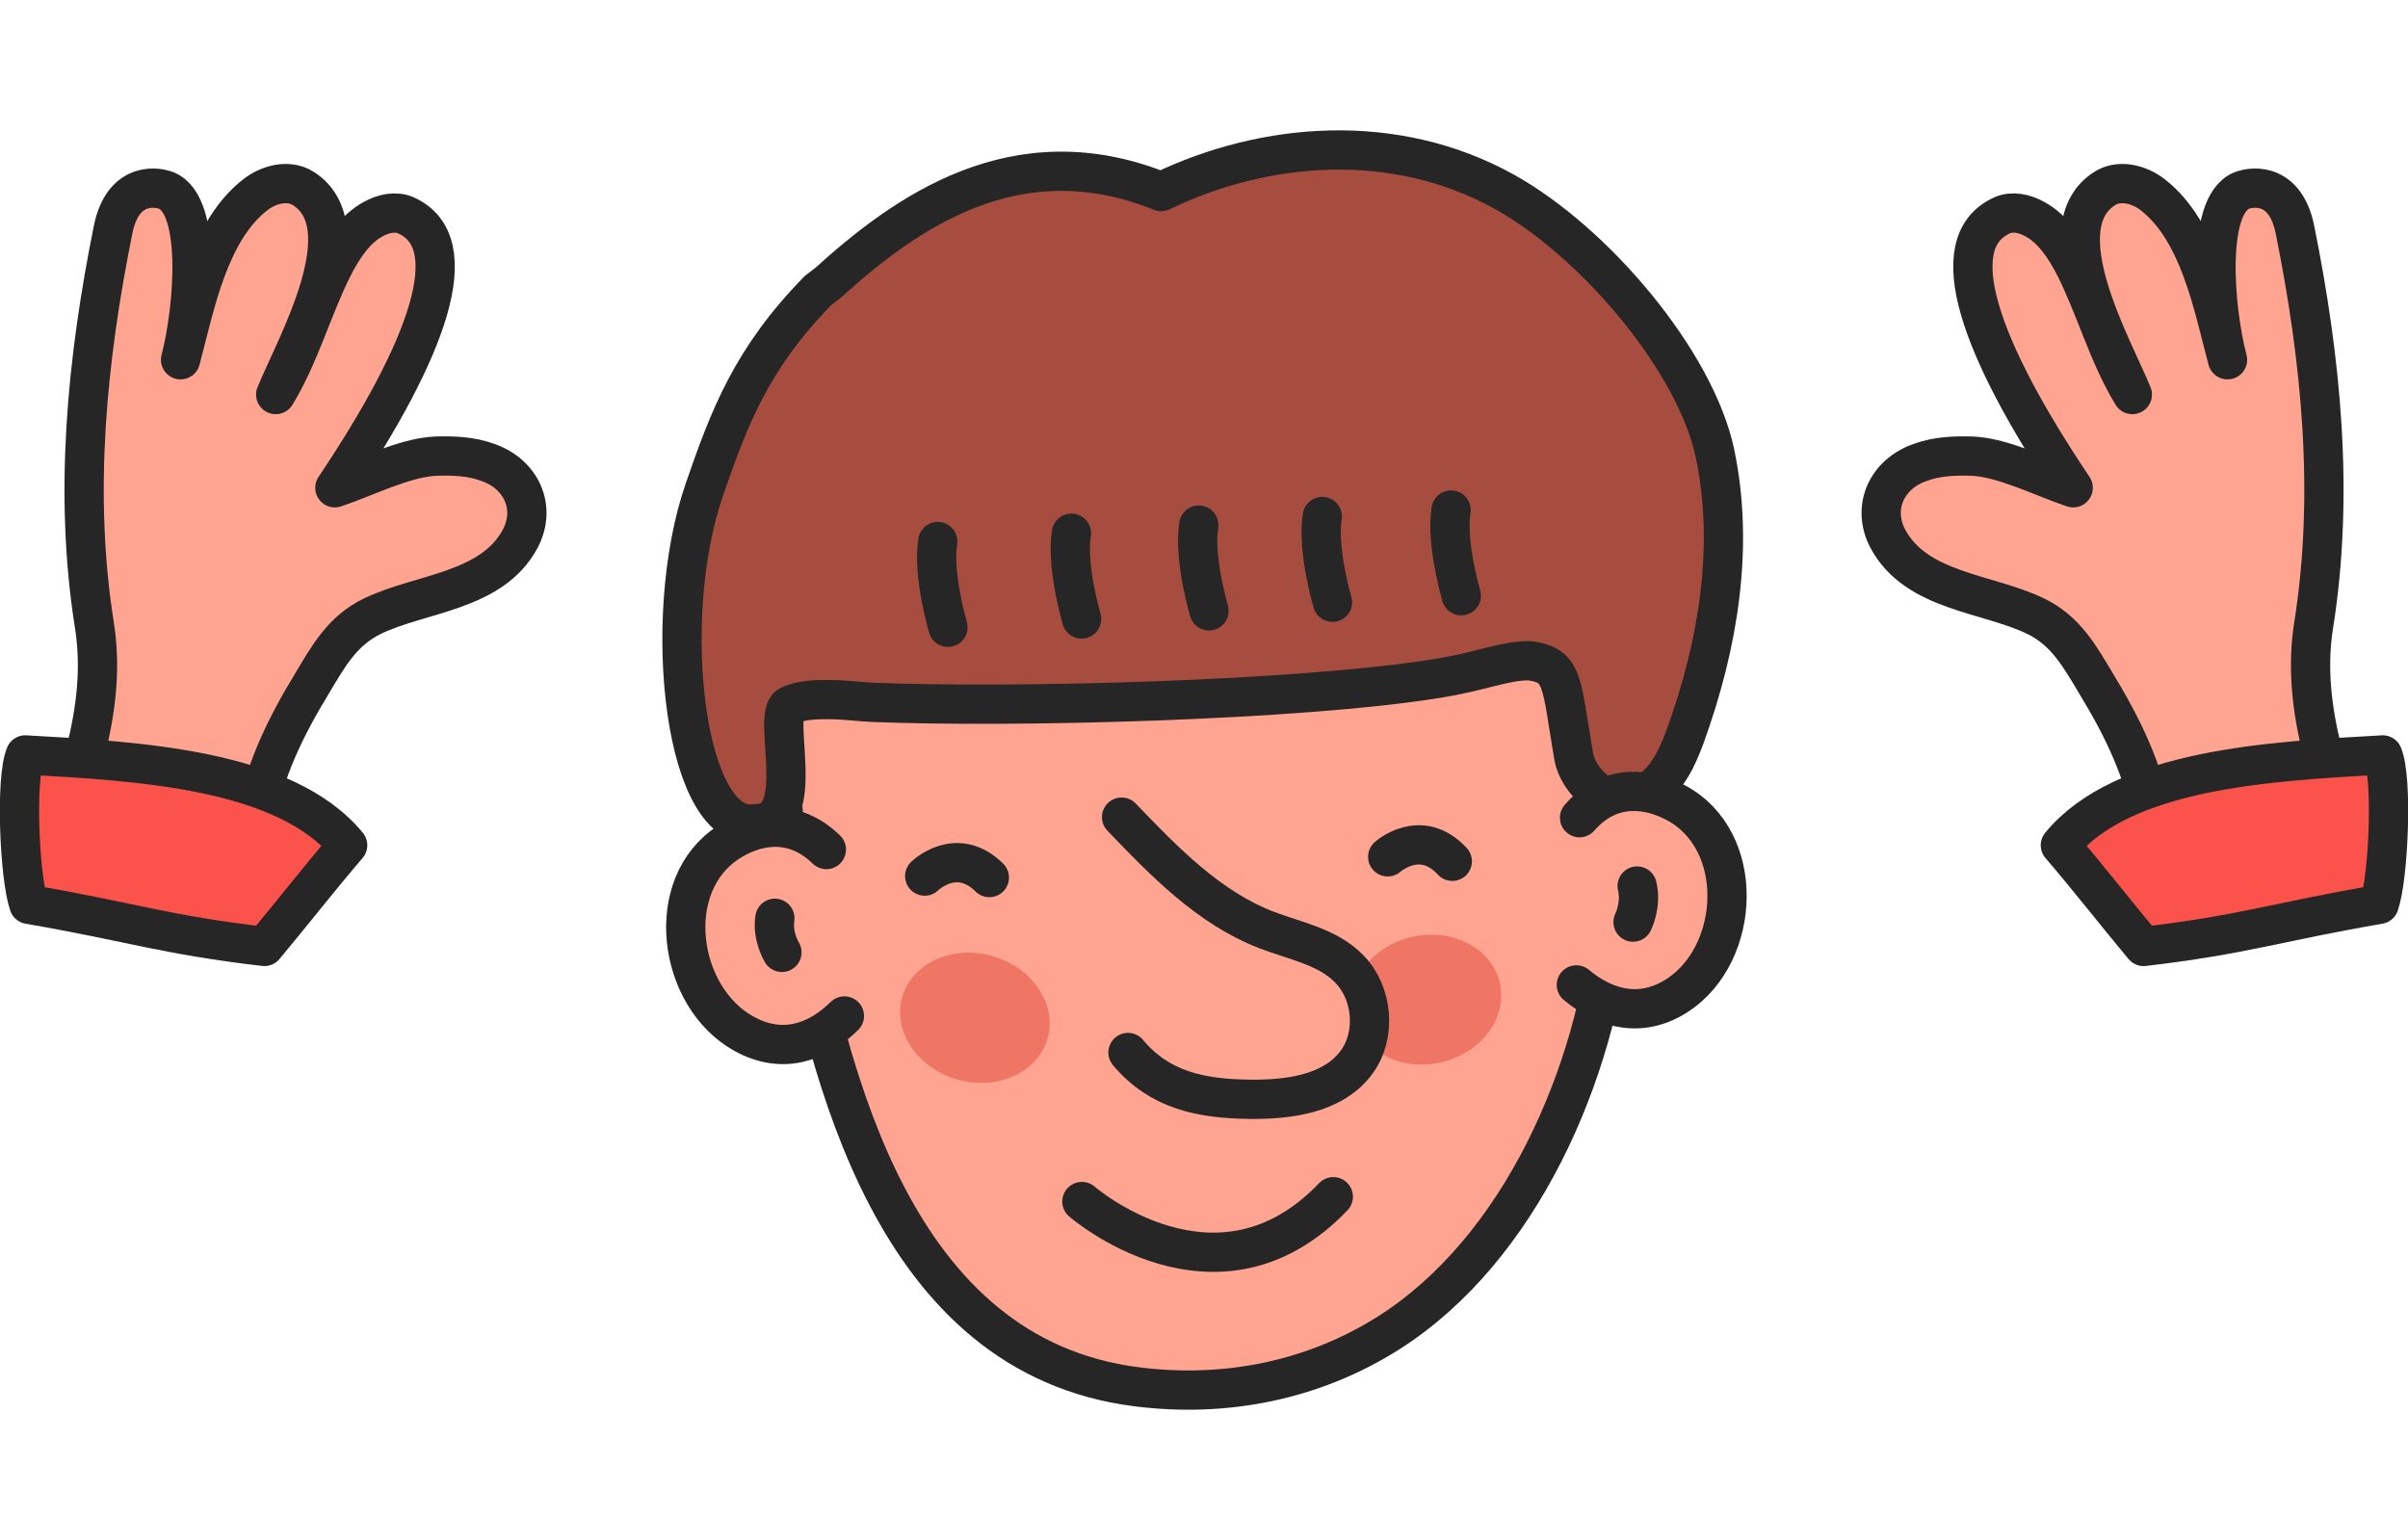 <?xml version="1.0" encoding="UTF-8"?> <svg xmlns="http://www.w3.org/2000/svg" width="92" height="58" viewBox="0 0 92 58" fill="none"><path d="M9.327 34.973C9.779 33.952 9.544 32.455 9.753 31.361C10.095 29.443 10.904 27.783 11.916 26.121C12.541 25.078 13.071 24.102 14.229 23.541C16.085 22.645 18.786 22.614 19.875 20.584C20.507 19.392 19.917 18.104 18.63 17.665C18.006 17.433 17.316 17.405 16.634 17.428C15.438 17.485 13.94 18.256 12.794 18.636C16.359 13.322 17.822 9.28 15.514 8.23C15.119 8.051 14.644 8.157 14.253 8.376C13.566 8.746 13.092 9.483 12.722 10.203C11.924 11.799 11.454 13.564 10.534 15.074C11.286 13.238 13.898 8.684 11.592 7.203C11.039 6.849 10.281 7.026 9.738 7.453C7.972 8.844 7.455 11.646 6.898 13.745C7.412 11.805 7.769 7.568 6.212 7.236C6.212 7.236 4.727 6.765 4.321 8.773C3.324 13.719 2.805 18.858 3.608 23.894C4.128 27.21 2.796 30.229 1.829 33.406C4.694 34.148 8.832 36.154 9.343 34.976L9.327 34.973Z" fill="#FEA491" stroke="#262626" stroke-width="1.5" stroke-linecap="round" stroke-linejoin="round"></path><path d="M0.966 28.843C0.582 29.759 0.743 33.516 1.102 34.551C5.078 35.239 6.274 35.712 10.102 36.16C11.068 35.005 12.304 33.43 13.283 32.294C10.886 29.373 5.252 29.083 0.966 28.843Z" fill="#FC524C" stroke="#262626" stroke-width="1.5" stroke-linecap="round" stroke-linejoin="round"></path><path d="M82.675 34.973C82.223 33.952 82.458 32.455 82.249 31.361C81.907 29.443 81.098 27.782 80.086 26.121C79.461 25.078 78.931 24.102 77.773 23.541C75.917 22.645 73.216 22.614 72.127 20.584C71.495 19.392 72.085 18.104 73.372 17.665C73.996 17.433 74.686 17.405 75.368 17.428C76.564 17.485 78.062 18.256 79.208 18.636C75.643 13.322 74.18 9.28 76.488 8.23C76.883 8.05 77.358 8.157 77.749 8.376C78.436 8.746 78.91 9.483 79.28 10.203C80.078 11.799 80.548 13.564 81.468 15.074C80.716 13.238 78.104 8.684 80.41 7.203C80.963 6.849 81.721 7.026 82.264 7.453C84.03 8.844 84.547 11.646 85.104 13.745C84.59 11.805 84.233 7.568 85.79 7.236C85.79 7.236 87.275 6.765 87.681 8.772C88.678 13.719 89.197 18.858 88.394 23.894C87.874 27.21 89.206 30.229 90.173 33.406C87.308 34.148 83.17 36.154 82.659 34.976L82.675 34.973Z" fill="#FEA491" stroke="#262626" stroke-width="1.5" stroke-linecap="round" stroke-linejoin="round"></path><path d="M91.035 28.843C91.419 29.759 91.258 33.515 90.899 34.551C86.922 35.238 85.727 35.712 81.898 36.16C80.933 35.005 79.697 33.429 78.718 32.293C81.115 29.372 86.749 29.082 91.035 28.843Z" fill="#FC524C" stroke="#262626" stroke-width="1.5" stroke-linecap="round" stroke-linejoin="round"></path><path d="M29.851 30.003C29.925 31.385 30.092 32.764 30.348 34.093C31.688 41.116 34.128 51.803 43.423 52.983C46.836 53.418 50.2 52.733 53.06 50.921C58.079 47.733 61.014 41.012 61.571 35.106C61.942 31.193 61.127 26.91 59.029 22.816C55.592 16.107 47.242 12.671 40.168 13.77C31.974 15.042 29.474 22.601 29.856 30.005L29.851 30.003Z" fill="#FEA491" stroke="#262626" stroke-width="1.5" stroke-linecap="round" stroke-linejoin="round"></path><path d="M35.329 33.472C35.329 33.472 36.536 32.282 37.799 33.528" stroke="#262626" stroke-width="1.5" stroke-linecap="round" stroke-linejoin="round"></path><path d="M53.019 32.736C53.019 32.736 54.281 31.602 55.486 32.907" stroke="#262626" stroke-width="1.5" stroke-linecap="round" stroke-linejoin="round"></path><path d="M64.01 29.016C63.678 29.655 63.213 30.234 62.484 30.505C61.403 30.907 60.292 29.855 60.125 28.899C59.636 26.061 59.764 25.408 58.425 25.243C57.451 25.243 56.669 25.638 54.881 25.926C49.542 26.778 38.706 27.049 33.37 26.834C32.754 26.809 32.276 26.727 31.618 26.727C31.025 26.727 30.551 26.763 30.154 26.957C29.452 27.299 30.926 31.463 28.919 31.463C26.169 31.986 25.192 23.674 26.909 18.711C27.859 15.96 28.707 13.699 31.254 11.099C31.378 11.003 31.501 10.911 31.625 10.815C34.536 8.182 38.78 5.066 44.364 7.319C48.353 5.395 53.293 5.015 57.459 7.318C60.918 9.233 64.781 13.797 65.523 17.326C66.264 20.86 65.665 24.603 64.378 28.145C64.272 28.432 64.153 28.73 64.006 29.015L64.01 29.016Z" fill="#A74D40" stroke="#262626" stroke-width="1.5" stroke-linecap="round" stroke-linejoin="round"></path><path d="M55.83 22.761C55.83 22.761 55.233 20.738 55.44 19.485Z" fill="#A74D40"></path><path d="M55.83 22.761C55.83 22.761 55.233 20.738 55.44 19.485" stroke="#262626" stroke-width="1.5" stroke-linecap="round" stroke-linejoin="round"></path><path d="M50.908 23.01C50.908 23.01 50.312 20.987 50.519 19.734Z" fill="#A74D40"></path><path d="M50.908 23.01C50.908 23.01 50.312 20.987 50.519 19.734" stroke="#262626" stroke-width="1.5" stroke-linecap="round" stroke-linejoin="round"></path><path d="M41.324 23.648C41.324 23.648 40.728 21.625 40.935 20.373Z" fill="#A74D40"></path><path d="M41.324 23.648C41.324 23.648 40.728 21.625 40.935 20.373" stroke="#262626" stroke-width="1.5" stroke-linecap="round" stroke-linejoin="round"></path><path d="M36.218 23.965C36.218 23.965 35.621 21.942 35.828 20.689Z" fill="#A74D40"></path><path d="M36.218 23.965C36.218 23.965 35.621 21.942 35.828 20.689" stroke="#262626" stroke-width="1.5" stroke-linecap="round" stroke-linejoin="round"></path><path d="M46.191 23.338C46.191 23.338 45.594 21.315 45.801 20.062Z" fill="#A74D40"></path><path d="M46.191 23.338C46.191 23.338 45.594 21.315 45.801 20.062" stroke="#262626" stroke-width="1.5" stroke-linecap="round" stroke-linejoin="round"></path><path d="M60.348 31.241C61.558 29.853 63.052 30.149 64.022 30.665C66.729 32.1 66.516 36.423 64.107 38.015C62.765 38.898 61.391 38.602 60.226 37.629" fill="#FEA491"></path><path d="M60.348 31.241C61.558 29.853 63.052 30.149 64.022 30.665C66.729 32.1 66.516 36.423 64.107 38.015C62.765 38.898 61.391 38.602 60.226 37.629" stroke="#262626" stroke-width="1.5" stroke-linecap="round" stroke-linejoin="round"></path><path d="M62.392 35.23C62.392 35.23 62.728 34.568 62.548 33.852" stroke="#262626" stroke-width="1.5" stroke-linecap="round" stroke-linejoin="round"></path><path d="M31.572 32.458C30.243 31.166 28.779 31.575 27.856 32.164C25.286 33.804 25.884 38.098 28.429 39.498C29.846 40.28 31.188 39.875 32.262 38.816" fill="#FEA491"></path><path d="M31.572 32.458C30.243 31.166 28.779 31.575 27.856 32.164C25.286 33.804 25.884 38.098 28.429 39.498C29.846 40.28 31.188 39.875 32.262 38.816" stroke="#262626" stroke-width="1.5" stroke-linecap="round" stroke-linejoin="round"></path><path d="M29.874 36.387C29.874 36.387 29.496 35.779 29.605 35.084" stroke="#262626" stroke-width="1.5" stroke-linecap="round" stroke-linejoin="round"></path><path d="M41.335 45.906C41.335 45.906 46.485 50.386 50.94 45.722" stroke="#262626" stroke-width="1.5" stroke-linecap="round" stroke-linejoin="round"></path><path d="M55.027 40.596C56.577 40.257 57.598 38.906 57.308 37.578C57.018 36.251 55.526 35.449 53.976 35.788C52.426 36.127 51.404 37.478 51.695 38.806C51.985 40.133 53.477 40.935 55.027 40.596Z" fill="#EF7565"></path><path d="M40.022 39.678C40.394 38.376 39.453 36.966 37.92 36.528C36.387 36.091 34.843 36.791 34.471 38.093C34.099 39.395 35.041 40.806 36.573 41.243C38.106 41.681 39.65 40.98 40.022 39.678Z" fill="#EF7565"></path><path d="M42.851 31.219C44.483 32.922 46.189 34.678 48.365 35.522C49.47 35.95 50.719 36.161 51.551 37.02C52.456 37.944 52.585 39.538 51.842 40.566C50.953 41.797 49.244 42.018 47.729 41.999C45.886 41.975 44.304 41.656 43.096 40.212" fill="#FEA491"></path><path d="M42.851 31.219C44.483 32.922 46.189 34.678 48.365 35.522C49.47 35.95 50.719 36.161 51.551 37.02C52.456 37.944 52.585 39.538 51.842 40.566C50.953 41.797 49.244 42.018 47.729 41.999C45.886 41.975 44.304 41.656 43.096 40.212" stroke="#262626" stroke-width="1.5" stroke-linecap="round"></path></svg> 